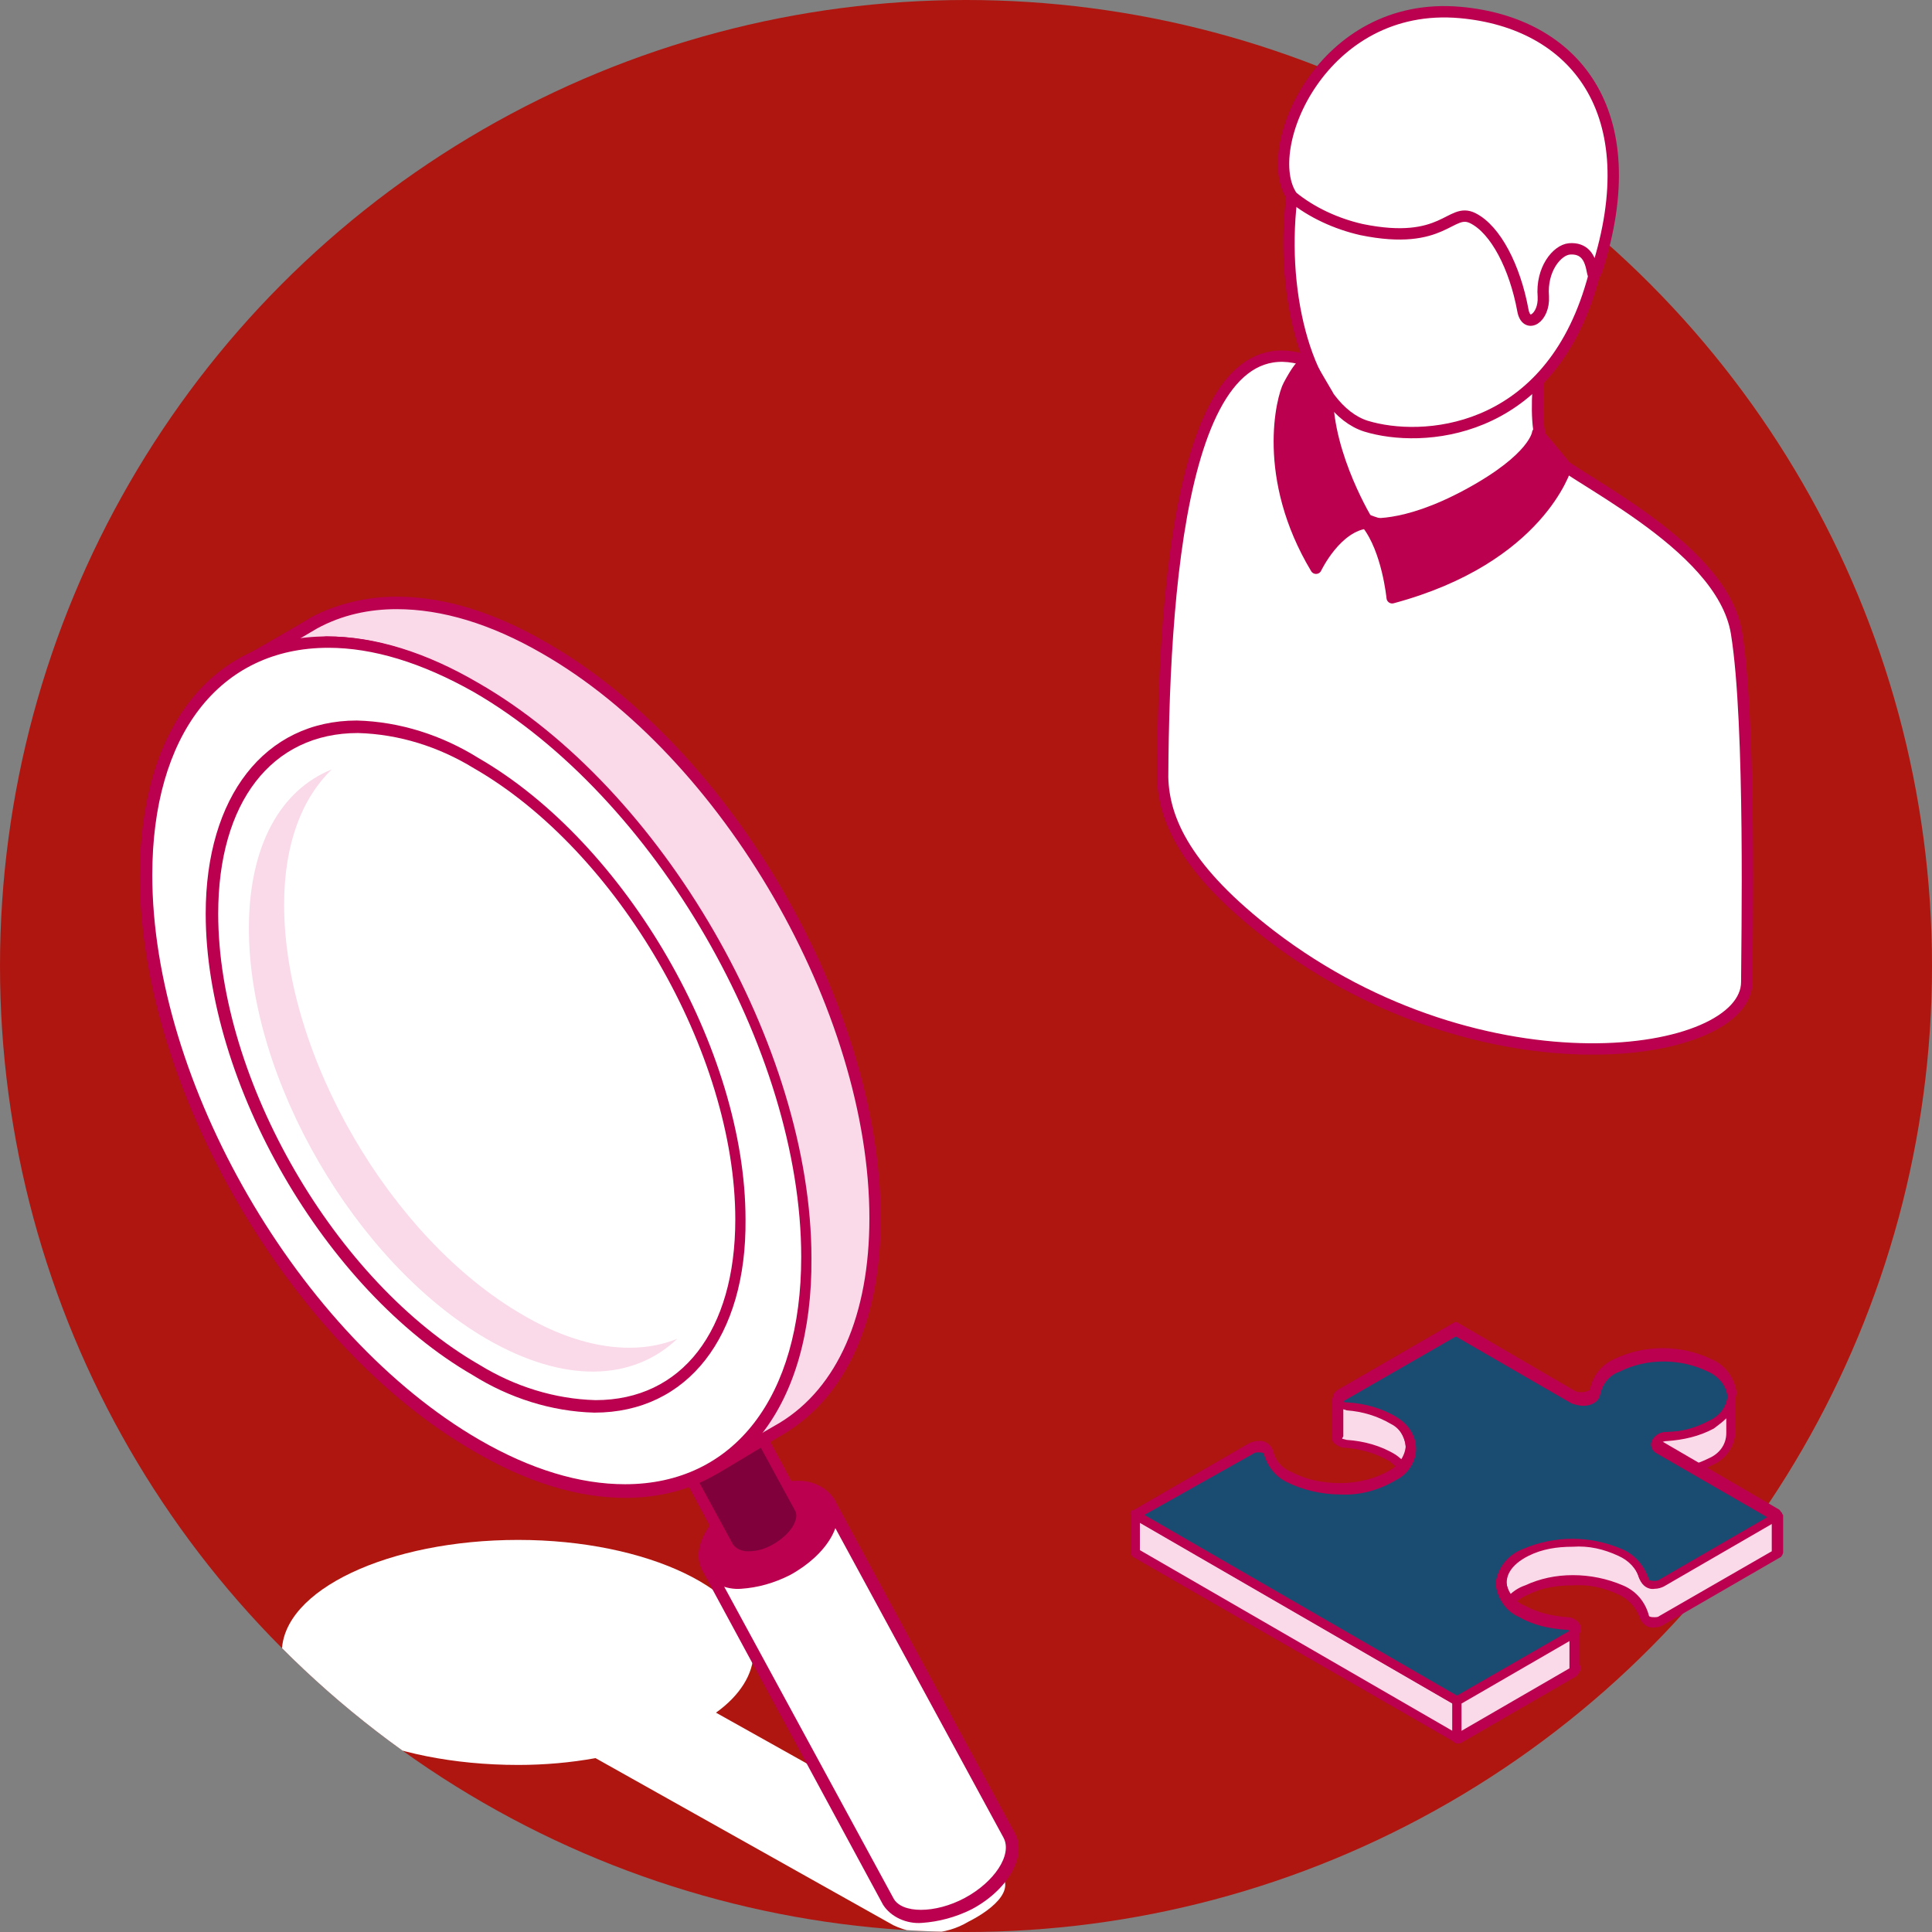 <?xml version="1.0" encoding="utf-8"?>
<!-- Generator: Adobe Illustrator 22.0.1, SVG Export Plug-In . SVG Version: 6.00 Build 0)  -->
<svg version="1.1" id="Layer_1" xmlns="http://www.w3.org/2000/svg" xmlns:xlink="http://www.w3.org/1999/xlink" x="0px" y="0px"
	 viewBox="0 0 170 170" style="enable-background:new 0 0 170 170;" xml:space="preserve">
<rect x="0" y="0" width="170" height="170" fill="#808080" stroke="none"/>
<style type="text/css">
	.st0{fill:#AF1610;}
	.st1{clip-path:url(#SVGID_2_);}
	.st2{fill:#FFFFFF;}
	.st3{fill:#BA004E;}
	.st4{fill:#7F003A;}
	.st5{fill:#FAD9E9;}
	.st6{fill:none;}
	.st7{fill:none;stroke:#BA004E;stroke-linejoin:round;}
	.st8{fill:#FFFFFF;stroke:#BA004E;stroke-linejoin:round;}
	.st9{fill:#BA004E;stroke:#BA004E;stroke-linejoin:round;}
	.st10{fill:#1A4C71;}
</style>
<title>talkenglish teacher</title>
<circle class="st0" cx="85" cy="85" r="85"/>
<g>
	<defs>
		<circle id="SVGID_1_" cx="85" cy="85" r="85"/>
	</defs>
	<clipPath id="SVGID_2_">
		<use xlink:href="#SVGID_1_"  style="overflow:visible;"/>
	</clipPath>
	<g class="st1">
		<path class="st2" d="M87.3,164.3L63,150.7c2.1-1.5,3.3-3.4,3.3-5.3c0-5.4-9.3-9.9-20.7-9.9s-20.8,4.4-20.8,9.9s9.3,9.9,20.8,9.9
			c2.3,0,4.6-0.2,6.8-0.6l26.2,14.7c2.1,1,4.6,0.9,6.6-0.3C87.4,168,90,165.9,87.3,164.3z"/>
		<path class="st2" d="M72.9,132.1l-10.7,5.8l15.9,29.4l0,0l0,0c0.9,1.7,4.1,1.8,7,0.2s4.6-4.3,3.7-6l0,0l0,0L72.9,132.1z"/>
		<path class="st3" d="M81.1,169.2L81.1,169.2c-1.3,0.1-2.7-0.5-3.4-1.6l-15.9-29.4c-0.1-0.3,0-0.6,0.2-0.7l0,0l10.7-5.8
			c0.3-0.1,0.6,0,0.7,0.2l15.9,29.4c1.1,2-0.6,5-3.8,6.7C84.1,168.7,82.6,169.1,81.1,169.2z M78.6,167L78.6,167
			c0.7,1.4,3.7,1.4,6.3,0s4.2-3.8,3.4-5.3l-15.7-28.9l-9.7,5.3L78.6,167z"/>
		<path class="st3" d="M72.9,132.2c0.9,1.7-0.7,4.4-3.7,6s-6.1,1.5-7-0.2s0.7-4.4,3.7-6S72,130.4,72.9,132.2z"/>
		<path class="st3" d="M65.2,139.8c-1.3,0.1-2.7-0.5-3.4-1.6c-1.1-2,0.6-4.9,3.9-6.7c1.3-0.7,2.8-1.2,4.3-1.2
			c1.3-0.1,2.7,0.5,3.4,1.6c1.1,2-0.6,4.9-3.9,6.7C68.1,139.3,66.7,139.7,65.2,139.8z M69.9,131.3c-1.3,0-2.6,0.4-3.8,1.1
			c-2.6,1.4-4.2,3.8-3.5,5.3s3.7,1.4,6.3,0s4.2-3.8,3.4-5.3C71.8,131.6,70.9,131.2,69.9,131.3L69.9,131.3z"/>
		<path class="st4" d="M65.9,124.3l-6.3,3.4l4.5,8.4l0,0l0,0c0.6,1,2.4,1.1,4.2,0.1s2.7-2.5,2.2-3.6l0,0l0,0L65.9,124.3z"/>
		<path class="st3" d="M65.8,137.5L65.8,137.5c-0.9,0.1-1.7-0.3-2.2-1.1l-4.5-8.4c-0.1-0.3,0-0.6,0.2-0.7c0,0,0,0,0,0l0,0l6.3-3.4
			c0.3-0.1,0.6,0,0.7,0.2l0,0l4.5,8.4c0.7,1.3-0.3,3.2-2.4,4.3C67.7,137.2,66.7,137.5,65.8,137.5z M60.2,128l4.3,7.9
			c0.3,0.4,0.8,0.6,1.3,0.6l0,0c0.8,0,1.5-0.2,2.2-0.6c1.6-0.9,2.3-2.2,2-2.9l-4.3-7.9L60.2,128z"/>
		<path class="st5" d="M48,57c-7.9-4.6-15.1-5-20.3-2.3c-0.1,0.1-7.7,4.3-7.9,4.6c5.3-4,13.2-4,22,1.1c16.1,9.3,29.1,31.7,29.1,50.2
			c0,9.4-3.4,15.9-8.8,18.9c0.5-0.2,1-0.4,1.4-0.6l5.4-3.3c5-3.1,8.2-9.5,8.2-18.5C77.1,88.8,64,66.3,48,57z"/>
		<path class="st3" d="M62,130.1c-0.3,0-0.5-0.2-0.6-0.5c0-0.2,0.1-0.5,0.3-0.5c5.5-3,8.6-9.5,8.6-18.4c0-18.2-12.9-40.5-28.8-49.7
			c-4.5-2.6-8.8-3.9-12.8-3.9c-2.4,0-4.8,0.6-7,1.7l-1.1,0.7l-0.6,0.4c-0.2,0.2-0.6,0.1-0.7-0.1c-0.1-0.2-0.1-0.4,0-0.6
			c0.1-0.1,0.2-0.2,0.8-0.6c0.4-0.2,0.7-0.5,1.1-0.7c2.3-1.3,6.1-3.5,6.2-3.6c2.3-1.2,4.9-1.8,7.5-1.8c4.2,0,8.7,1.4,13.3,4.1
			c16.2,9.3,29.3,32,29.3,50.6c0,8.9-3,15.6-8.4,18.9l-5.5,3.3c-0.5,0.3-1,0.5-1.5,0.7C62.2,130.1,62.1,130.1,62,130.1z M28.7,56
			c4.2,0,8.6,1.4,13.3,4.1c16.2,9.3,29.3,32.1,29.3,50.6c0,6.6-1.6,11.9-4.6,15.6l1.9-1.1c5.1-3.1,7.9-9.5,7.9-18
			c0-18.2-12.9-40.6-28.8-49.7c-4.5-2.6-8.8-3.9-12.8-3.9c-2.4,0-4.8,0.5-7,1.7l-1.7,1C27,56.1,27.9,56.1,28.7,56L28.7,56z"/>
		<ellipse transform="matrix(0.863 -0.505 0.505 0.863 -41.662 34.016)" class="st2" cx="41.9" cy="93.9" rx="23.7" ry="41"/>
		<path class="st3" d="M55,131.8c-4.2,0-8.7-1.4-13.3-4.1c-16.2-9.3-29.4-32.1-29.4-50.6c0-13,6.3-21.1,16.5-21.1
			c4.2,0,8.7,1.4,13.3,4.1c16.2,9.3,29.3,32.1,29.3,50.6C71.5,123.7,65.2,131.8,55,131.8z M28.9,57c-9.6,0-15.5,7.7-15.5,20
			c0,18.2,12.9,40.5,28.8,49.7c4.5,2.6,8.8,3.9,12.8,3.9c9.6,0,15.5-7.7,15.5-20c0-18.2-12.9-40.5-28.8-49.7
			C37.1,58.3,32.8,57,28.9,57z"/>
		<path class="st5" d="M46,115.7C34.4,109,25,92.9,25,79.6c0-5.4,1.6-9.4,4.2-11.9c-4.5,1.8-7.3,6.7-7.3,14
			c0,13.3,9.4,29.4,20.9,36.1c6.9,4,12.9,3.7,16.8,0C55.9,119.3,51.1,118.7,46,115.7z"/>
		<path class="st3" d="M52.3,124.3c-3.8-0.1-7.5-1.3-10.7-3.3c-13-7.5-23.5-25.7-23.5-40.6c0-10.3,5.2-17,13.3-17
			c3.8,0.1,7.5,1.3,10.7,3.3c13,7.5,23.5,25.7,23.5,40.6C65.7,117.6,60.5,124.3,52.3,124.3z M31.5,64.5c-7.6,0-12.3,6.1-12.3,15.9
			c0,14.6,10.3,32.4,23,39.7c3.1,1.9,6.6,3,10.2,3.1c7.6,0,12.3-6.1,12.3-15.9c0-14.6-10.3-32.4-23-39.7
			C38.6,65.7,35.1,64.6,31.5,64.5L31.5,64.5z"/>
	</g>
</g>
<circle class="st6" cx="85" cy="85" r="85"/>
<path class="st2" d="M117.2,32.8c0,0,17.1,4.7,18.7,6.8s15.6,8.1,16.9,16.1s0.9,27.8,0.9,30.7c0,6.8-23.1,10.3-41.9-4.1
	c-7.4-5.7-9.4-10.1-9.5-13.9C102.4,50.1,104.4,25,117.2,32.8z"/>
<path class="st7" d="M117.2,32.8c0,0,17.1,4.7,18.7,6.8s15.6,8.1,16.9,16.1s0.9,27.8,0.9,30.7c0,6.8-23.1,10.3-41.9-4.1
	c-7.4-5.7-9.4-10.1-9.5-13.9C102.4,50.1,104.4,25,117.2,32.8z"/>
<path class="st8" d="M117.2,32.8l-0.1-5.5l18.9,1.4c0,0-1.6,8.8,0,10.8c-1.2,3.8-7.2,9.2-15.3,6.4S116.9,32.7,117.2,32.8z"/>
<path class="st8" d="M127.6,2.4c11.1,0.6,16.3,10.3,12.3,23.1s-14.8,13.5-19.7,12C110.7,34.5,109.5,1.4,127.6,2.4z"/>
<path class="st8" d="M128.5,1.1c10,0.9,16.5,8.7,12,22.7c-0.7,1.6,0.2-2.1-2.4-1.9c-1.1,0.1-2.5,1.8-2.3,4.2
	c0.1,1.9-1.5,2.9-1.8,1.2c-0.7-3.8-2.4-7.1-4.4-8.1s-2.5,2.5-9.8,1c-2.2-0.5-4.4-1.5-6.1-2.9C110.8,13.2,116.3,0,128.5,1.1z"/>
<path class="st9" d="M129.2,43.5c5.9-3.2,6.1-5.4,6.1-5.4s1.7,2,2.5,3c0,0-2.3,8-15.3,11.5c0,0-0.4-4.2-2.2-6.5
	C120.3,46,123.3,46.7,129.2,43.5z"/>
<path class="st9" d="M115.1,31.8c0.3,0.5,1.7,2.9,1.7,2.9c0,5.5,3.6,11.3,3.6,11.3c-2.8,0.2-4.6,4-4.6,4c-4.8-8-3-15-2.4-16.1
	C114.1,32.6,114.6,31.9,115.1,31.8z"/>
<path class="st5" d="M128.2,149.6l-28.3-16.3v3.3l28.3,16.4V149.6z"/>
<path class="st3" d="M128.2,153.4c-0.1,0-0.1,0-0.2-0.1L99.7,137c-0.1-0.1-0.2-0.2-0.2-0.4v-3.3c0-0.2,0.2-0.4,0.4-0.4
	c0.1,0,0.1,0,0.2,0.1l28.3,16.4c0.1,0.1,0.2,0.2,0.2,0.4v3.3C128.6,153.2,128.5,153.4,128.2,153.4L128.2,153.4z M100.3,136.4
	l27.5,15.9v-2.4L100.3,134V136.4z"/>
<path class="st5" d="M138.6,143.6c0,0.1-0.1,0.1-0.2,0.2l-10.2,5.9v3.4l10.2-5.9c0.3-0.1,0.3-0.4,0.2-0.5V143.6z"/>
<path class="st3" d="M128.2,153.4c-0.2,0-0.4-0.2-0.4-0.4v-3.3c0-0.1,0.1-0.3,0.2-0.4l10.2-5.9c0.1-0.2,0.3-0.2,0.5-0.2
	c0.2,0,0.3,0.2,0.3,0.4v2.9c0.1,0.1,0.1,0.3,0.1,0.4c-0.1,0.2-0.2,0.4-0.4,0.6l-10.2,5.9C128.4,153.4,128.3,153.4,128.2,153.4z
	 M128.6,149.9v2.4l9.5-5.5l0,0c0-0.1,0-0.1,0-0.2v-2.2L128.6,149.9z"/>
<path class="st5" d="M146.2,139.3c-0.5,0.3-1.4,0.1-1.5-0.3c-0.3-1.1-1.1-2-2.1-2.4c-2.7-1.2-5.7-1.2-8.3,0c-1.8,0.9-2.5,2.3-2,3.5
	c-0.2,0.5-0.2,1.1,0.1,1.7c0.4-0.8,1.1-1.5,2-1.8c2.7-1.2,5.7-1.2,8.3,0c1,0.4,1.8,1.3,2.1,2.4c0.1,0.4,1,0.6,1.5,0.3l10.2-5.9v-3.3
	L146.2,139.3z"/>
<path class="st3" d="M145.6,143.2c-0.6,0.1-1.1-0.3-1.3-0.8c-0.3-0.9-1-1.7-1.9-2.1c-1.3-0.6-2.6-0.9-4-0.8c-1.4,0-2.7,0.2-3.9,0.8
	c-0.8,0.3-1.4,0.9-1.8,1.6c-0.1,0.2-0.2,0.3-0.4,0.3l0,0c-0.2,0-0.3-0.1-0.4-0.3c-0.3-0.6-0.3-1.2-0.1-1.8c-0.4-1.5,0.4-2.9,2.3-3.9
	c2.8-1.2,5.9-1.2,8.7,0c1.2,0.5,2,1.5,2.4,2.7c0.1,0.1,0.3,0.1,0.5,0.1c0.1,0,0.3,0,0.4-0.1l10.1-5.9c0.2-0.1,0.4,0,0.6,0.1
	c0,0.1,0,0.1,0.1,0.2v3.3c0,0.1-0.1,0.3-0.2,0.4l-10.2,5.9C146.2,143.1,145.9,143.2,145.6,143.2z M138.4,138.6c1.5,0,3,0.3,4.4,0.9
	c1.2,0.5,2,1.5,2.3,2.7c0.1,0.1,0.3,0.1,0.5,0.1c0.1,0,0.3,0,0.4-0.1l9.9-5.7v-2.4l-9.5,5.5c-0.2,0.1-0.5,0.2-0.8,0.2
	c-0.6,0.1-1.1-0.3-1.3-0.8c-0.3-1-1-1.7-1.9-2.1c-1.3-0.6-2.6-0.9-4-0.8c-1.4,0-2.7,0.2-3.9,0.8c-1.6,0.8-2.2,1.9-1.8,3
	c0,0.1,0,0.2,0,0.3c-0.1,0.1-0.1,0.3-0.1,0.4c0.4-0.5,1-0.9,1.6-1.1C135.5,138.9,136.9,138.6,138.4,138.6L138.4,138.6z"/>
<path class="st5" d="M118.4,127.1c1.5,0.1,2.9,0.5,4.1,1.2c0.6,0.4,1.1,0.9,1.3,1.5c0.2-0.5,0.2-1.1,0-1.7c0.4-1.3-0.2-2.6-1.4-3.2
	c-1.2-0.8-2.7-1.2-4.1-1.2c-0.3,0-0.6-0.1-0.8-0.4v3.1C117.6,126.8,117.9,127.1,118.4,127.1z"/>
<path class="st3" d="M123.9,130.3c-0.2,0-0.3-0.1-0.4-0.3c-0.3-0.6-0.7-1-1.2-1.4c-1.2-0.7-2.5-1.1-3.9-1.2c-0.4,0-0.8-0.2-1.1-0.5
	c-0.1-0.2-0.1-0.4-0.1-0.6v-3.1c0-0.2,0.2-0.4,0.4-0.4c0,0,0,0,0,0c0.2,0,0.3,0.1,0.4,0.3c0.1,0.1,0.3,0.1,0.4,0.1
	c1.5,0.1,3,0.5,4.3,1.3c1.3,0.7,1.9,2.1,1.6,3.5c0.2,0.6,0.1,1.3-0.1,1.8C124.2,130.2,124.1,130.3,123.9,130.3z M118.1,126.6
	l0.4,0.1c1.5,0.1,3,0.5,4.3,1.3c0.3,0.2,0.6,0.5,0.9,0.7c0-0.1-0.1-0.3-0.1-0.4c0-0.1,0-0.2,0-0.3c0.3-1.1-0.2-2.2-1.2-2.7
	c-1.2-0.7-2.5-1.1-3.9-1.2l-0.3-0.1v2.4C118.1,126.5,118.1,126.6,118.1,126.6L118.1,126.6L118.1,126.6z"/>
<path class="st5" d="M146,129l1.2,0.7c1.2-0.1,2.3-0.4,3.4-1c1-0.5,1.7-1.5,1.8-2.6v-3c-0.2,1-0.8,1.9-1.8,2.3c-1.2,0.6-2.5,1-3.9,1
	c-0.9,0-1.3,0.7-0.7,1.1l0.7,0.4h-0.1C145.8,127.9,145.4,128.6,146,129z"/>
<path class="st3" d="M147.2,130.1c-0.1,0-0.2,0-0.2-0.1l-1.2-0.7c-0.4-0.2-0.6-0.6-0.5-1c0.1-0.2,0.2-0.4,0.4-0.6
	c-0.3-0.2-0.5-0.6-0.4-0.9c0.2-0.6,0.8-0.9,1.4-0.9c1.3,0,2.6-0.4,3.7-1c0.8-0.4,1.4-1.1,1.5-2c0-0.2,0.2-0.4,0.4-0.4c0,0,0,0,0,0
	c0.2,0,0.4,0.2,0.4,0.4v3c0,1.3-0.8,2.5-2,3c-1.1,0.6-2.3,0.9-3.5,1L147.2,130.1z M146.1,128.5l0.1,0.1l1.1,0.6
	c1.1-0.1,2.1-0.4,3.1-0.9c0.9-0.4,1.5-1.2,1.5-2.2v-1.3c-0.3,0.3-0.7,0.6-1.1,0.9c-1.3,0.7-2.7,1-4.1,1.1c-0.4,0-0.6,0.2-0.6,0.2
	l0,0l0.1,0.1l0.7,0.4c0.2,0.1,0.3,0.4,0.2,0.6c-0.1,0.1-0.2,0.2-0.3,0.2C146.3,128.3,146.1,128.5,146.1,128.5L146.1,128.5z"/>
<path class="st10" d="M142.2,120.3c-1,0.4-1.7,1.3-1.9,2.3c-0.1,0.5-1.2,0.8-1.9,0.4l0,0l-10.3-6l-10.2,5.9
	c-0.5,0.3-0.2,0.8,0.6,0.8c1.5,0,2.9,0.5,4.1,1.2c2,1.3,2,3.5,0.1,4.8c-2.9,1.6-6.3,1.7-9.3,0.2c-0.9-0.4-1.6-1.2-1.8-2.2
	c-0.1-0.4-0.9-0.6-1.5-0.3l-10.2,5.9l28.3,16.3l10.2-5.9c0.5-0.3,0.2-0.8-0.6-0.9c-1.4-0.1-2.7-0.4-3.9-1.1c-2.6-1.5-2.5-4,0.3-5.4
	c2.7-1.1,5.7-1.1,8.3,0c1,0.4,1.8,1.3,2.1,2.4c0.1,0.4,1,0.6,1.5,0.3l10.2-5.9l-10.3-6c-0.7-0.4-0.3-1.1,0.7-1.1
	c1.4,0,2.7-0.4,3.9-1c2.4-1.4,2.3-3.7-0.2-5C147.8,119,144.8,119.1,142.2,120.3z"/>
<path class="st3" d="M128.2,150.1c-0.1,0-0.2,0-0.2-0.1l-28.3-16.4c-0.2-0.1-0.3-0.4-0.2-0.6c0,0,0,0,0,0c0-0.1,0.1-0.1,0.2-0.1
	l10.2-5.9c0.2-0.1,0.5-0.2,0.8-0.2c0.6-0.1,1.1,0.3,1.3,0.8c0.2,0.9,0.8,1.6,1.6,1.9c1.3,0.7,2.8,1,4.3,1c1.6,0,3.2-0.4,4.5-1.2
	c0.7-0.4,1.2-1.2,1.3-2c-0.1-0.9-0.6-1.7-1.3-2.1c-1.2-0.7-2.5-1.1-3.9-1.2c-0.5,0-1-0.3-1.2-0.8c-0.1-0.4,0.1-0.7,0.4-0.9l10.2-5.9
	c0.1-0.1,0.3-0.1,0.4,0l10.3,6c0.2,0.1,0.4,0.1,0.6,0.1c0.3,0,0.5-0.1,0.7-0.2c0.2-1.2,1-2.2,2.1-2.7c2.7-1.3,5.9-1.3,8.6,0
	c1.2,0.5,2,1.6,2.2,2.9c-0.1,1.3-0.9,2.4-2,2.9c-1.3,0.7-2.7,1-4.1,1.1c-0.4,0-0.6,0.2-0.6,0.2l0,0c0,0,0.1,0.1,0.1,0.1l10.3,6
	c0.2,0.1,0.3,0.4,0.2,0.6c0,0.1-0.1,0.1-0.2,0.1l-10.2,5.9c-0.2,0.1-0.5,0.2-0.8,0.2l0,0c-0.6,0.1-1.1-0.3-1.3-0.8
	c-0.3-1-1-1.7-1.9-2.1c-1.3-0.6-2.6-0.9-4-0.8c-1.4,0-2.7,0.2-3.9,0.8c-1,0.4-1.8,1.3-1.9,2.3c0.1,1,0.7,1.9,1.7,2.3
	c1.1,0.6,2.4,0.9,3.7,1c0.5,0,1,0.3,1.2,0.8c0.1,0.4-0.1,0.7-0.4,0.9l-10.1,5.8C128.4,150,128.3,150.1,128.2,150.1z M100.7,133.3
	l27.5,15.9l9.9-5.7c-0.1-0.1-0.2-0.1-0.4-0.1c-1.4-0.1-2.8-0.4-4-1.1c-1.2-0.5-2-1.7-2.1-3c0.2-1.4,1.1-2.5,2.4-3
	c2.8-1.2,5.9-1.2,8.7,0c1.2,0.5,2,1.5,2.4,2.7c0.1,0.1,0.3,0.1,0.5,0.1l0,0c0.1,0,0.3,0,0.4-0.1l9.5-5.5l-9.7-5.6
	c-0.4-0.2-0.6-0.6-0.5-1c0.2-0.6,0.8-0.9,1.4-0.9c1.3,0,2.6-0.4,3.7-1c0.9-0.4,1.5-1.2,1.6-2.1c-0.1-1-0.8-1.8-1.7-2.2
	c-1.2-0.6-2.6-0.9-3.9-0.9c-1.4,0-2.7,0.3-3.9,0.9c-0.9,0.3-1.5,1.1-1.7,2c-0.1,0.6-0.7,1-1.5,1c-0.3,0-0.7-0.1-1-0.2l-10.2-5.9
	l-9.9,5.7c0.1,0.1,0.2,0.1,0.4,0.1c1.5,0.1,3,0.5,4.3,1.3c1,0.6,1.7,1.6,1.7,2.8c0,1.1-0.7,2.2-1.7,2.7c-1.5,0.9-3.2,1.4-5,1.3
	c-1.6,0-3.3-0.4-4.7-1.1c-1-0.5-1.7-1.4-2-2.5c-0.1-0.1-0.3-0.1-0.5-0.1c-0.1,0-0.3,0-0.4,0.1L100.7,133.3z"/>
</svg>
